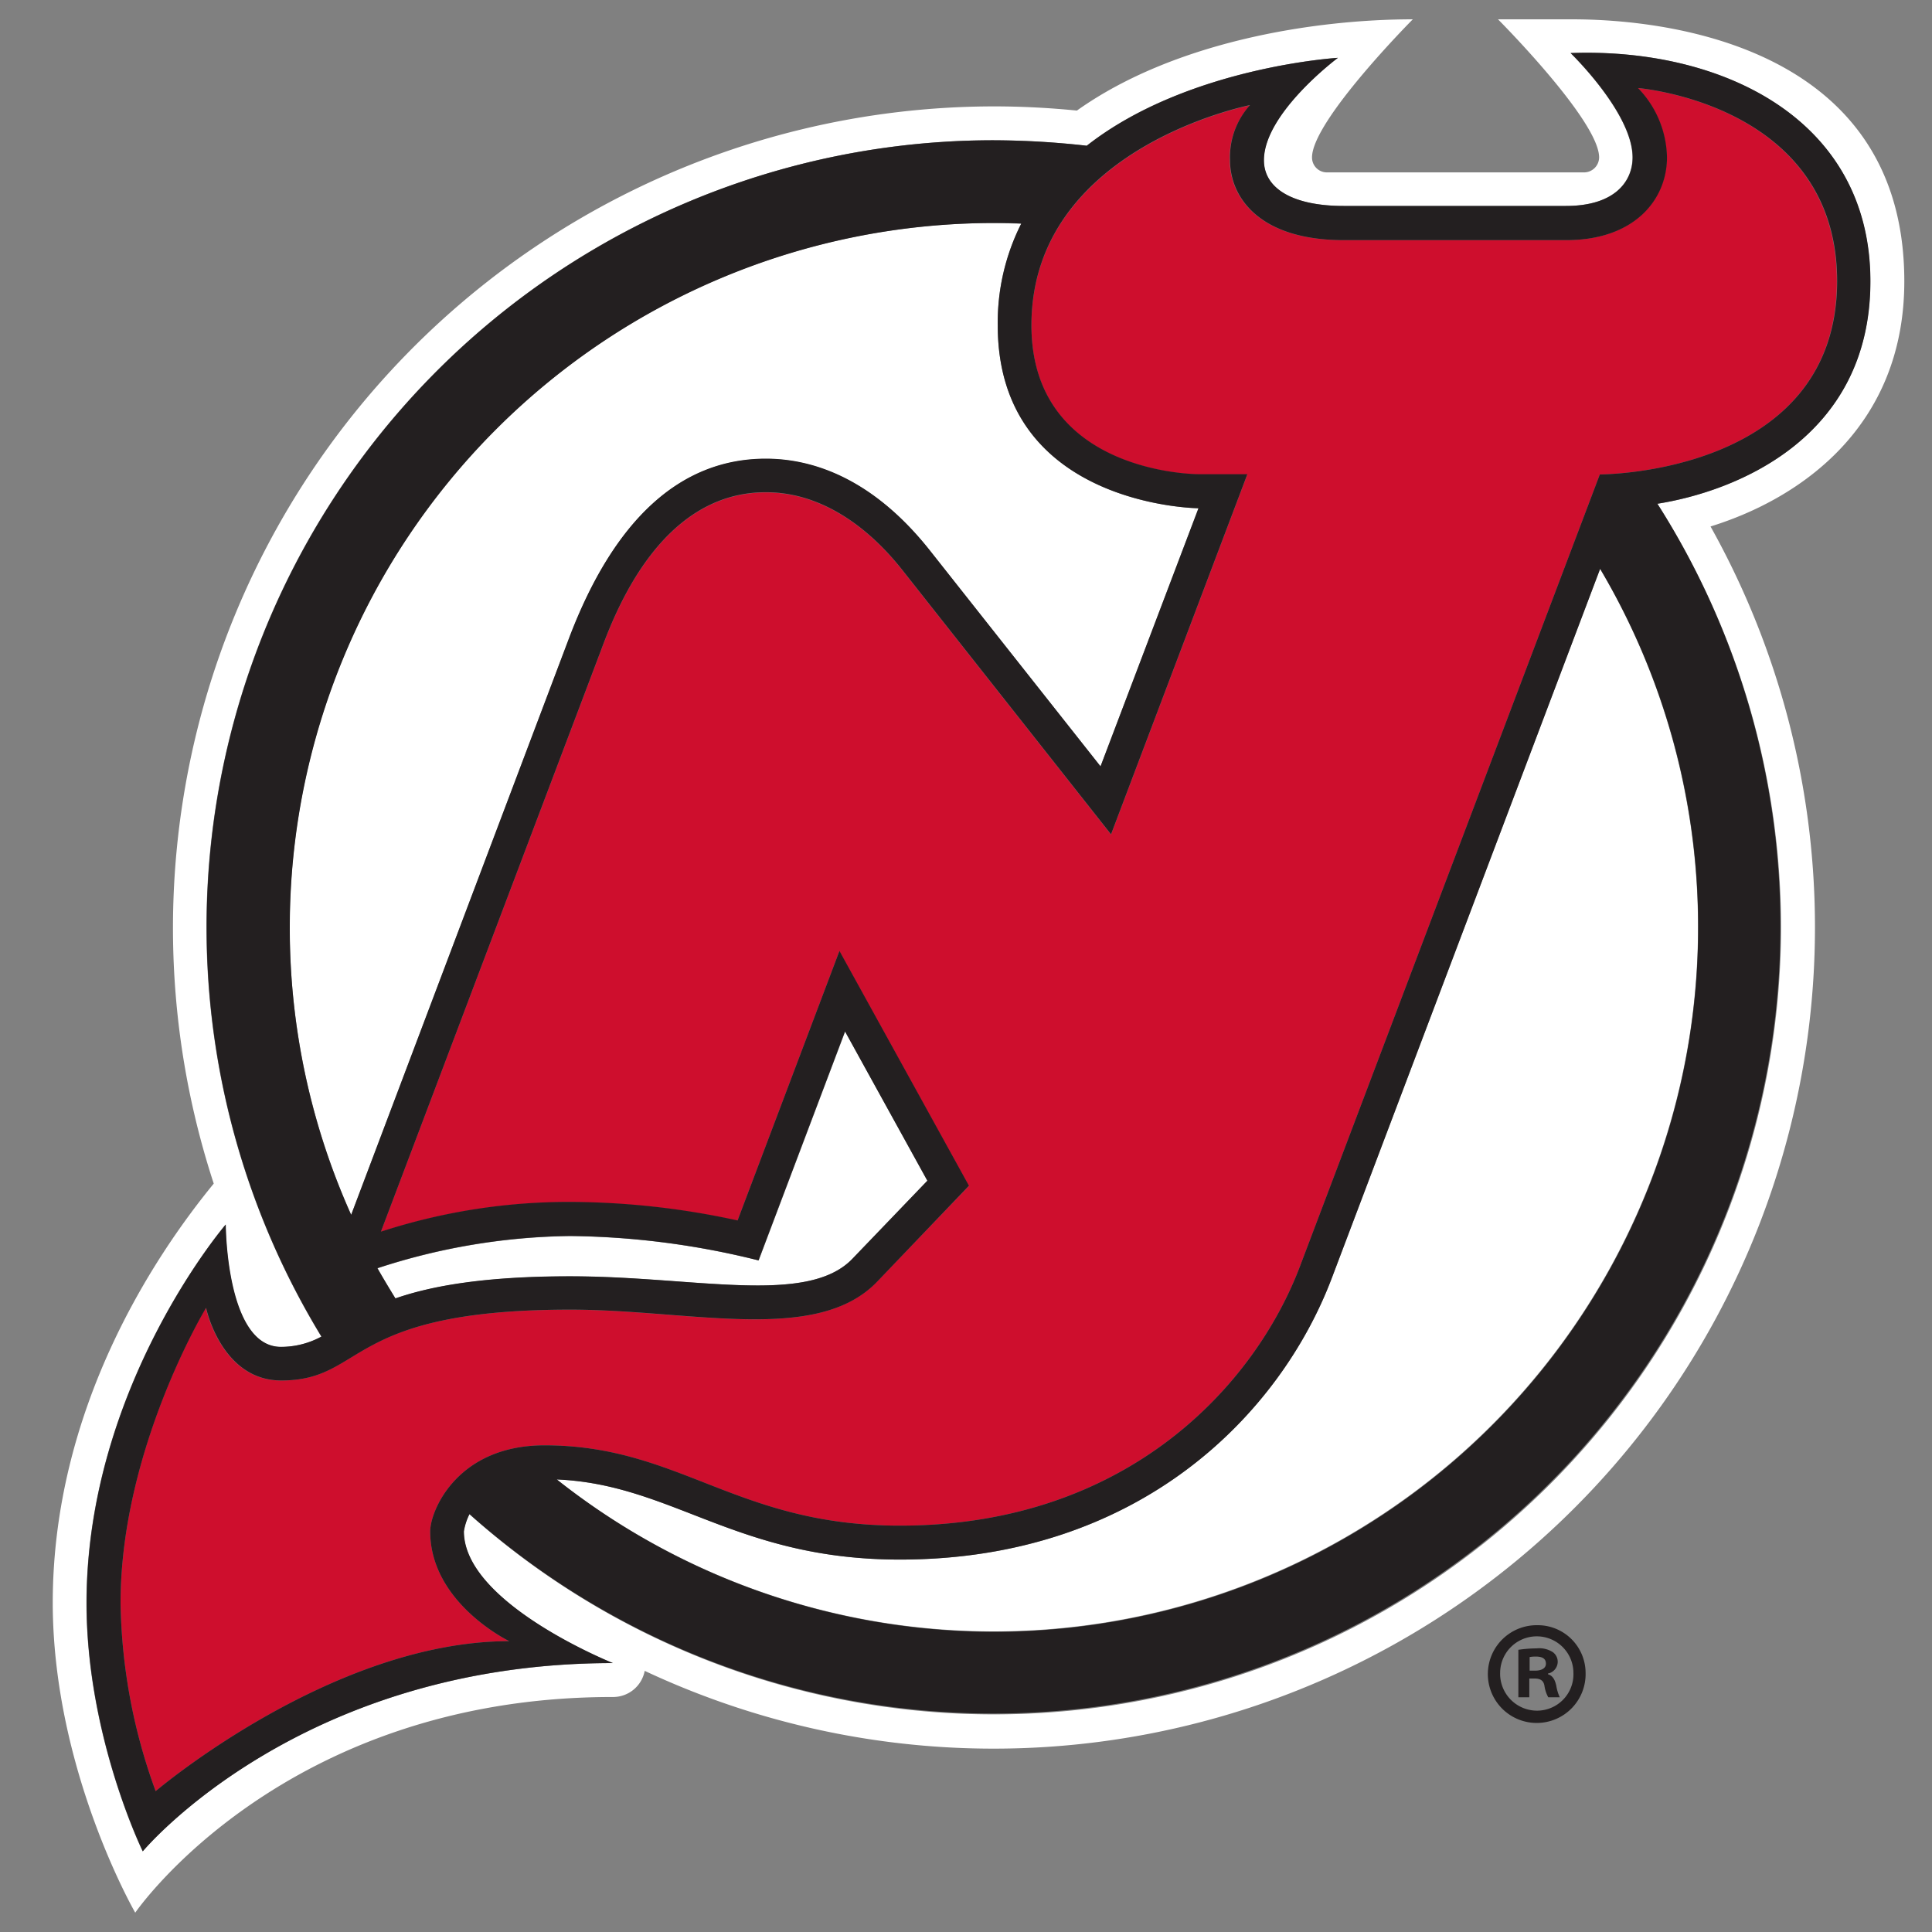 <svg xmlns="http://www.w3.org/2000/svg" viewBox="0 0 300 300"><rect x="0" y="0" width="300" height="300" fill="#808080" stroke="none"/><defs><style>.cls-1{fill:none;}.cls-2{fill:#fff;}.cls-3{fill:#ce0e2d;}.cls-4{fill:#231f20;}</style></defs><title>new-jersey-devils</title><g id="Layer_2" data-name="Layer 2"><g id="Layer_17" data-name="Layer 17"><rect class="cls-1" width="300" height="300"/><path class="cls-2" d="M295.7,43.68C295.7,3,249.9,3,243.74,3H232.61s15.7,15.74,15.7,21.44A2.35,2.35,0,0,1,246,26.77H206.05a2.31,2.31,0,0,1-2.32-2.33c0-5.7,15.65-21.44,15.65-21.44-15.2,0-37,3.39-52.16,14.17-4.24-.42-8.53-.65-12.89-.65A127.58,127.58,0,0,0,33.19,183.79c-9.42,11.5-25,35.07-25,65.14C8.23,274.92,21,297,21,297s22.88-33.49,74.11-33.49a5,5,0,0,0,5-4.06A127.54,127.54,0,0,0,265.61,81.75C279.72,77.38,295.7,66.16,295.7,43.68ZM257.36,78.22A122.23,122.23,0,0,1,72.88,235.12a9.1,9.1,0,0,0-.87,2.67c0,11.2,23.14,20.46,23.14,20.46-48.74,0-73,29.23-73,29.23s-8.73-17.83-8.73-38.55c0-33.61,21.61-58.78,21.61-58.78s0,19,8.57,19a13.15,13.15,0,0,0,6.29-1.6A122.2,122.2,0,0,1,154.33,21.78a131.92,131.92,0,0,1,14.4.85c15.62-12.25,39-13.65,39-13.65s-11.49,8.56-11.49,15.9c0,4.45,4.6,7.1,12.36,7.1h34.54c7.65,0,10.35-3.87,10.35-7.54,0-6.9-9.63-16.2-9.63-16.2,23.38-.87,46.55,10.16,46.55,35.44C290.44,68.29,269.15,76.36,257.36,78.22Z"/><path class="cls-2" d="M118.92,71.26c6.53,0,16.2,2.48,25.57,14.37L170.89,119,186.1,78.92s-31.17-.25-31.17-28.38a34.07,34.07,0,0,1,3.65-15.82c-1.43,0-2.82-.09-4.25-.09a109.32,109.32,0,0,0-99.8,154L88.34,99.18C95.36,80.65,105.67,71.26,118.92,71.26Z"/><path class="cls-2" d="M206.82,198.41c-8,21.15-29.85,43.76-67.09,43.76-25.41,0-35.24-11.68-53.27-12.44a109.36,109.36,0,0,0,162-141.4Z"/><path class="cls-2" d="M132.39,195.41,144,183.34l-12.76-23.16-13.43,35.55a125.11,125.11,0,0,0-29.27-3.79,99.38,99.38,0,0,0-29.91,5c.91,1.6,1.84,3.14,2.77,4.69,5.52-1.91,13.7-3.43,27.14-3.43C107.86,198.18,125.41,202.8,132.39,195.41Z"/><path class="cls-3" d="M254.3,13.67a15.85,15.85,0,0,1,4.5,10.77c0,6.57-5.07,12.85-15.63,12.85H208.63c-13.38,0-17.68-6.87-17.68-12.41a12.05,12.05,0,0,1,3.15-8.52S160.16,23,160.16,50.54c0,23.2,25.94,23.13,25.94,23.13h7.59l-21.17,55.92L140.38,88.88c-2-2.53-9.78-12.41-21.46-12.41-16.18,0-23.25,18.2-25.61,24.57L59.13,191.3a94.44,94.44,0,0,1,29.38-4.62,123.3,123.3,0,0,1,26,2.88l15.82-41.85,20.11,36.46L136.19,199c-9.35,9.8-28.9,4.37-47.68,4.37-35.13,0-31.74,11-44.88,11-9.3,0-11.67-11.28-11.67-11.28S18.72,225,18.72,248.93a88.6,88.6,0,0,0,5.45,29.2s27.37-23.29,54.91-23.29c0,0-12.28-5.91-12.28-17.05,0-3.17,4.16-13.36,17.74-13.36,21,0,29.78,12.47,55.19,12.47,35.48,0,55.23-22,62.16-40.35L248.42,73.67s36.8.07,36.8-30C285.22,16.12,254.3,13.67,254.3,13.67Z"/><path class="cls-4" d="M290.44,43.68c0-25.28-23.17-36.31-46.55-35.44,0,0,9.63,9.3,9.63,16.2,0,3.67-2.7,7.54-10.35,7.54H208.63c-7.76,0-12.36-2.65-12.36-7.1,0-7.34,11.49-15.9,11.49-15.9s-23.41,1.4-39,13.65a131.92,131.92,0,0,0-14.4-.85A122.2,122.2,0,0,0,49.92,207.54a13.15,13.15,0,0,1-6.29,1.6c-8.52,0-8.57-19-8.57-19s-21.61,25.17-21.61,58.78c0,20.72,8.73,38.55,8.73,38.55s24.23-29.23,73-29.23c0,0-23.14-9.26-23.14-20.46a9.1,9.1,0,0,1,.87-2.67A122.24,122.24,0,0,0,257.36,78.22C269.15,76.36,290.44,68.29,290.44,43.68ZM45,144A109.39,109.39,0,0,1,154.33,34.63c1.43,0,2.82,0,4.25.09a34.07,34.07,0,0,0-3.65,15.82c0,28.13,31.17,28.38,31.17,28.38L170.89,119l-26.4-33.41c-9.37-11.89-19-14.37-25.57-14.37-13.25,0-23.56,9.39-30.58,27.92L54.53,188.64A108.48,108.48,0,0,1,45,144ZM58.6,196.92a99.38,99.38,0,0,1,29.91-5,125.11,125.11,0,0,1,29.27,3.79l13.43-35.55L144,183.34l-11.58,12.07c-7,7.39-24.53,2.77-43.88,2.77-13.44,0-21.62,1.52-27.14,3.43C60.44,200.06,59.51,198.52,58.6,196.92ZM263.69,144A109.32,109.32,0,0,1,86.46,229.73c18,.76,27.86,12.44,53.27,12.44,37.24,0,59.1-22.61,67.09-43.76L248.47,88.33A108.75,108.75,0,0,1,263.69,144ZM248.42,73.67,201.89,196.55c-6.93,18.37-26.68,40.35-62.16,40.35-25.41,0-34.14-12.47-55.19-12.47-13.58,0-17.74,10.19-17.74,13.36,0,11.14,12.28,17.05,12.28,17.05-27.54,0-54.91,23.29-54.91,23.29a88.6,88.6,0,0,1-5.45-29.2C18.72,225,32,203.08,32,203.08s2.37,11.28,11.67,11.28c13.14,0,9.75-11,44.88-11,18.78,0,38.33,5.43,47.68-4.37l14.23-14.87-20.11-36.46-15.82,41.85a123.3,123.3,0,0,0-26-2.88,94.44,94.44,0,0,0-29.38,4.62L93.31,101c2.36-6.37,9.43-24.57,25.61-24.57,11.68,0,19.46,9.88,21.46,12.41l32.14,40.71,21.17-55.92H186.1s-25.94.07-25.94-23.13c0-27.57,33.94-34.18,33.94-34.18A12.05,12.05,0,0,0,191,24.88c0,5.54,4.3,12.41,17.68,12.41h34.54c10.56,0,15.63-6.28,15.63-12.85a15.85,15.85,0,0,0-4.5-10.77s30.92,2.45,30.92,30C285.22,73.74,248.42,73.67,248.42,73.67Z"/><path class="cls-4" d="M246.21,259.74a7.59,7.59,0,1,1-7.51-7.38A7.43,7.43,0,0,1,246.21,259.74Zm-13.27,0a5.73,5.73,0,0,0,5.76,5.89,5.65,5.65,0,0,0,5.62-5.85,5.69,5.69,0,1,0-11.38,0Zm4.53,3.81h-1.7v-7.37a20,20,0,0,1,2.83-.22,3.89,3.89,0,0,1,2.53.59,1.84,1.84,0,0,1,.75,1.56,1.89,1.89,0,0,1-1.52,1.76v.1c.72.22,1.08.8,1.3,1.79a6.78,6.78,0,0,0,.54,1.79h-1.79a5.27,5.27,0,0,1-.59-1.79c-.13-.76-.59-1.12-1.53-1.12h-.82Zm.05-4.13h.82c.94,0,1.71-.32,1.71-1.08s-.51-1.11-1.58-1.11a4.73,4.73,0,0,0-.95.08Z"/></g></g></svg>